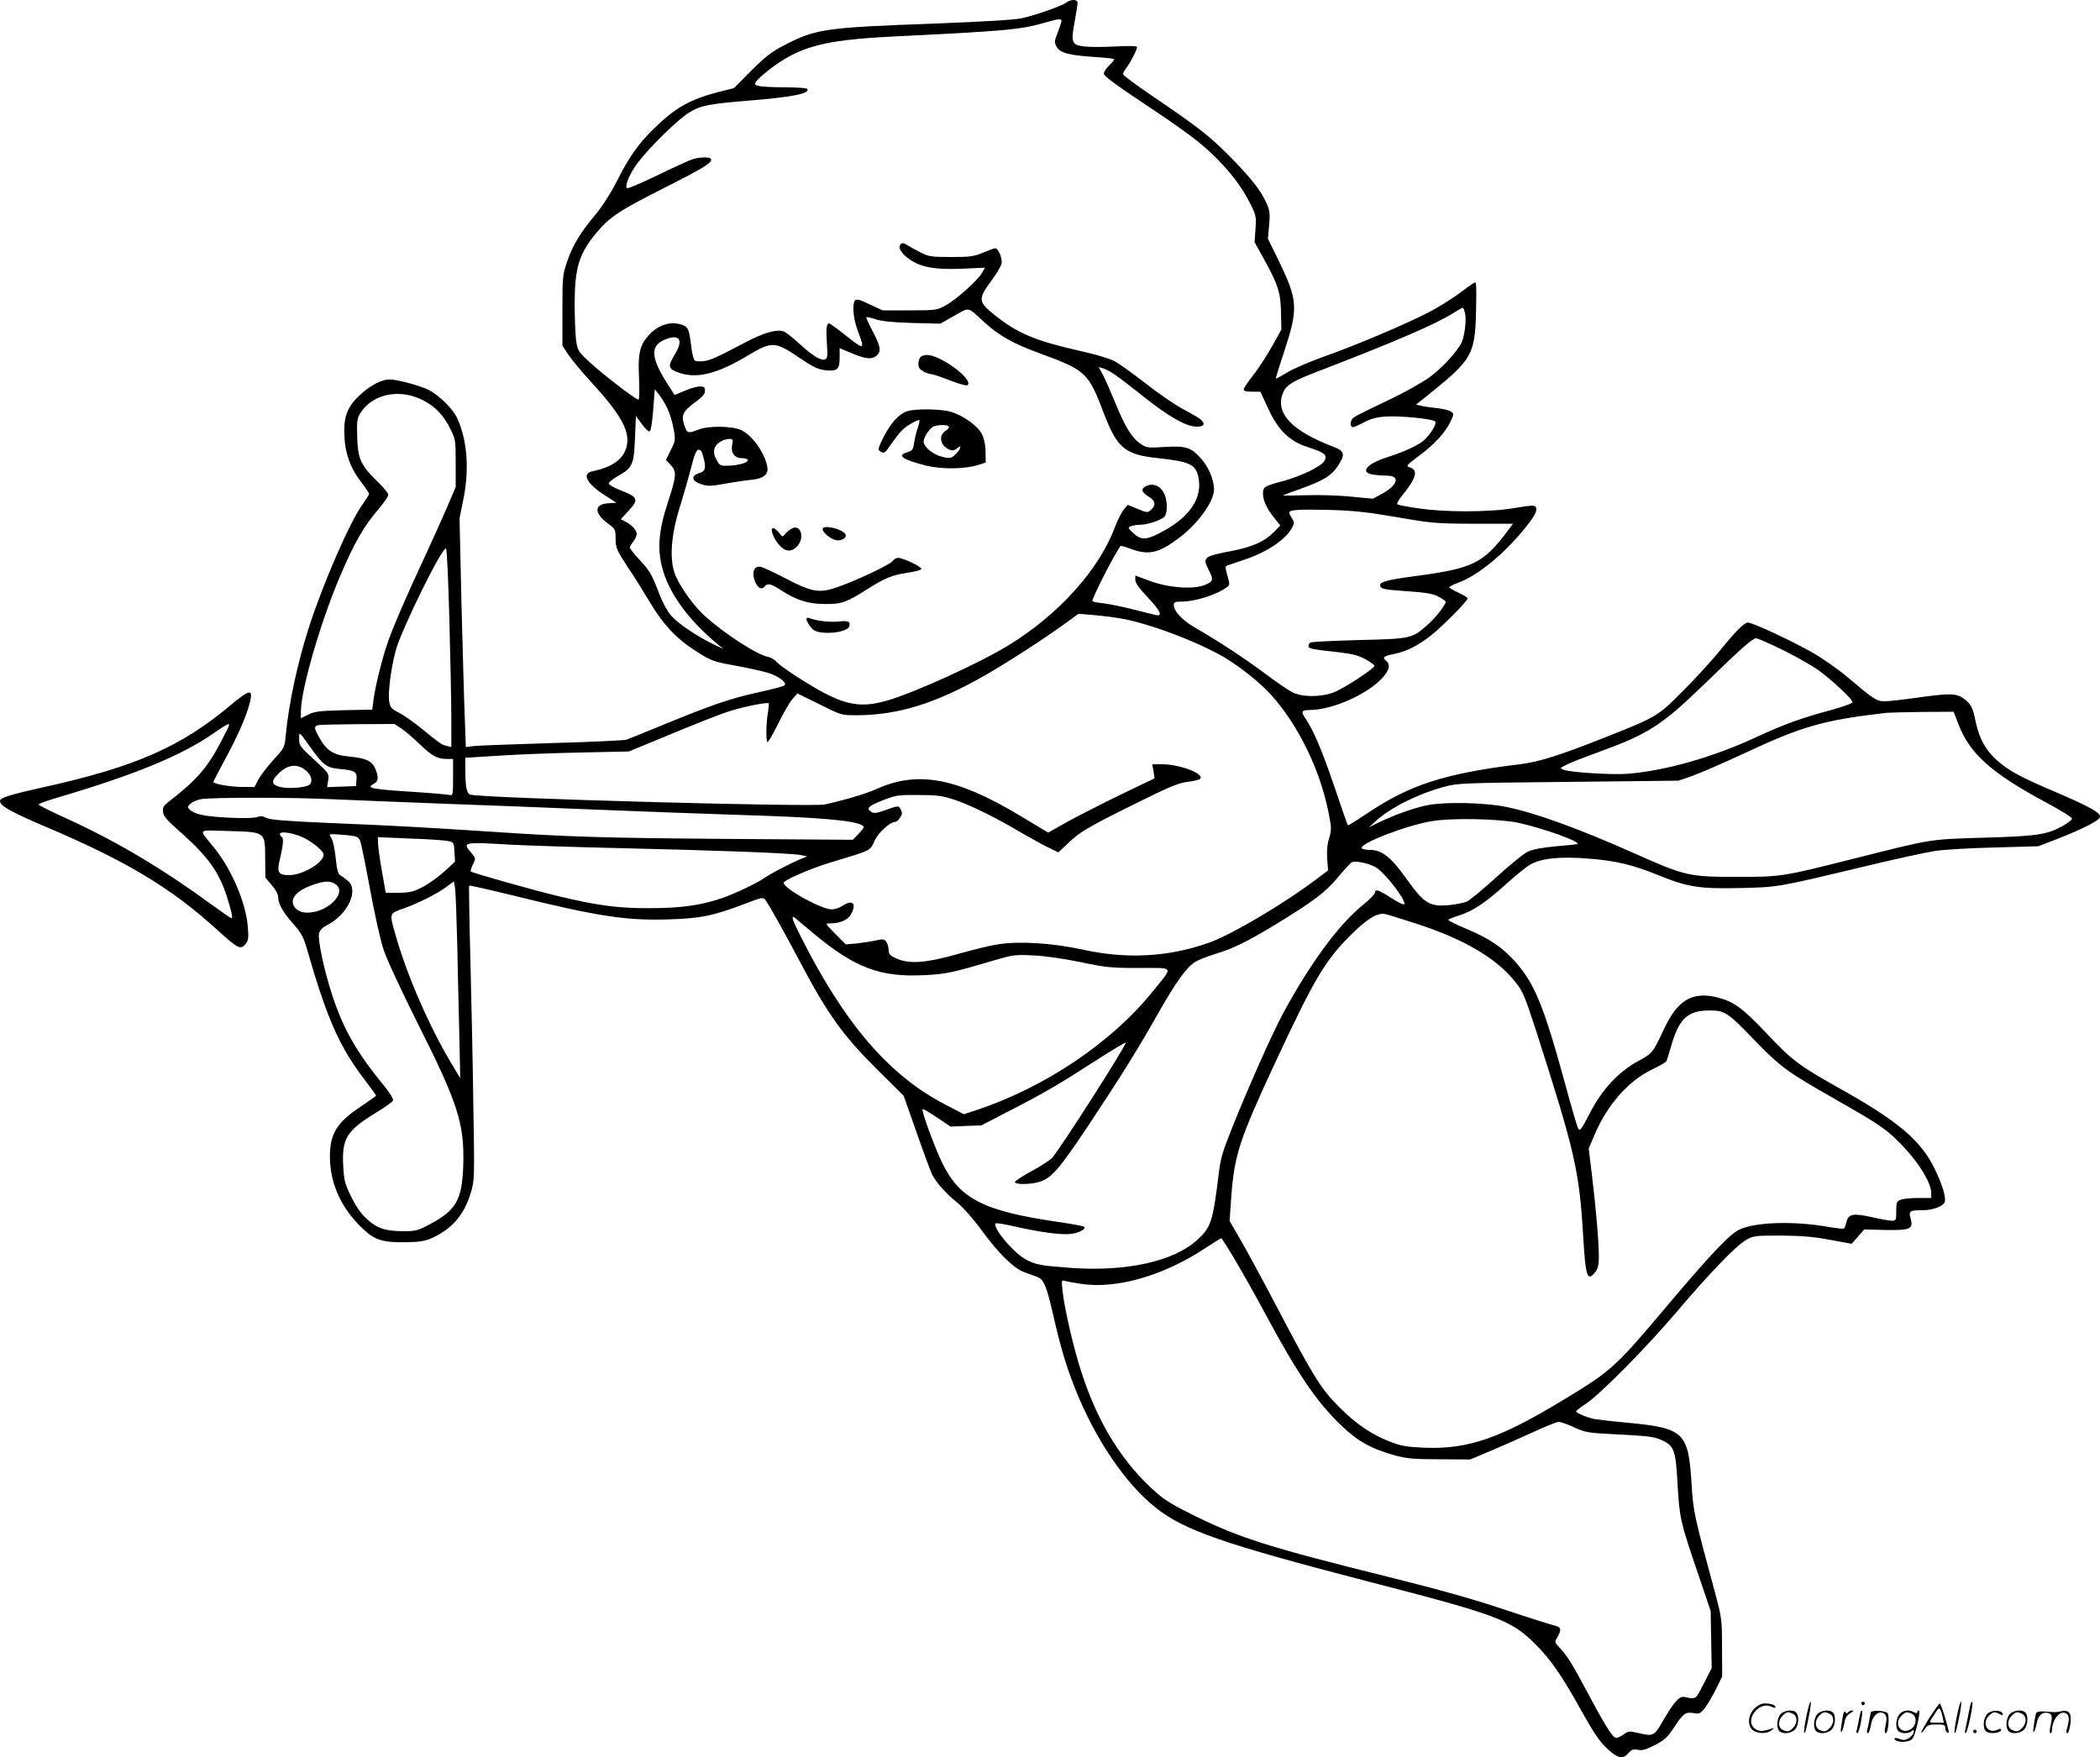 <svg version="1.0" xmlns="http://www.w3.org/2000/svg"
  viewBox="0 0 1200.48 1004.702"
 preserveAspectRatio="xMidYMid meet">
<g transform="translate(0,1005.948) scale(0.1,-0.1)"
fill="#000000" stroke="none">
<path d="M6096 10045 c-27 -20 -180 -74 -256 -90 -40 -9 -229 -20 -490 -30
-634 -23 -684 -30 -865 -123 -73 -38 -108 -65 -190 -146 l-99 -100 -90 -23
c-163 -42 -248 -91 -369 -210 -89 -87 -141 -161 -212 -302 -34 -67 -83 -143
-118 -185 -88 -104 -132 -177 -164 -269 -27 -79 -28 -89 -28 -283 l0 -201 36
-54 c20 -30 78 -99 129 -154 174 -191 225 -284 201 -373 -19 -69 -82 -114
-194 -137 -63 -13 -34 -70 70 -137 l67 -43 -47 -3 c-82 -5 -82 -57 0 -117 40
-29 42 -32 42 -87 1 -52 6 -63 69 -160 38 -56 95 -148 128 -203 76 -128 154
-210 265 -280 85 -54 95 -58 221 -81 73 -13 157 -32 187 -41 62 -19 111 -56
96 -72 -5 -5 -71 -23 -146 -39 -163 -36 -260 -69 -529 -179 -113 -47 -216 -88
-230 -93 -14 -4 -205 -13 -425 -19 -220 -7 -421 -14 -446 -17 l-46 -6 -6 168
c-4 93 -12 387 -19 654 l-11 486 23 114 c34 172 20 341 -39 464 -26 52 -101
125 -160 156 -50 25 -181 60 -225 60 -45 -1 -104 -31 -163 -84 -71 -64 -95
-117 -95 -209 1 -123 29 -206 103 -303 22 -28 39 -54 39 -59 0 -4 -16 -29 -35
-56 -74 -99 -233 -466 -313 -719 -62 -195 -111 -424 -128 -600 -7 -75 -7 -75
-70 -144 -34 -38 -73 -88 -86 -112 l-23 -44 -67 0 c-70 0 -168 17 -168 29 0 3
29 60 65 126 72 132 121 244 141 319 24 90 5 88 -111 -9 -278 -234 -544 -351
-1060 -465 -199 -44 -255 -62 -255 -80 0 -28 61 -62 255 -145 466 -197 725
-353 989 -594 115 -105 132 -113 159 -80 17 20 19 35 14 96 -10 139 -93 333
-194 457 -90 111 -101 99 85 94 211 -6 207 -3 208 -157 l1 -109 36 -43 c21
-23 37 -53 37 -66 0 -41 26 -87 84 -153 46 -51 60 -76 77 -134 119 -414 188
-569 335 -762 35 -46 64 -86 64 -89 0 -2 -38 -29 -84 -60 -140 -92 -180 -156
-180 -290 1 -147 59 -282 173 -396 80 -80 121 -94 263 -92 73 1 108 7 143 22
117 52 188 133 226 260 22 74 22 80 15 495 -3 232 -11 609 -17 839 -6 230 -9
421 -7 423 3 2 114 -23 249 -56 484 -120 649 -145 891 -137 183 5 258 21 436
89 99 38 104 39 118 21 19 -25 103 -174 208 -373 150 -282 235 -400 421 -586
l161 -160 74 -210 c40 -115 80 -222 88 -239 23 -46 81 -111 145 -162 34 -28
90 -91 135 -153 100 -137 187 -223 249 -245 27 -10 60 -21 74 -27 35 -13 52
-52 88 -210 43 -188 74 -294 127 -428 114 -287 286 -542 460 -680 164 -131
391 -209 1224 -425 728 -188 808 -218 944 -353 89 -88 159 -189 265 -382 68
-122 105 -177 142 -212 65 -62 95 -70 126 -34 19 22 28 26 56 21 25 -5 47 1
97 27 55 28 72 44 108 98 53 82 67 93 113 85 32 -6 39 -3 62 25 14 17 43 65
64 107 l38 77 -1 166 c0 162 -1 168 -43 325 -118 435 -121 452 -131 610 -18
296 -43 319 -365 350 -88 8 -173 18 -190 21 -43 9 -105 35 -105 44 0 4 26 24
58 45 81 54 343 319 518 525 185 218 335 374 394 409 44 25 50 26 200 26 118
-1 184 -6 280 -24 l125 -23 36 41 36 41 121 -3 c143 -2 161 5 144 66 -12 42
-5 47 69 47 57 0 116 22 126 46 9 25 -12 98 -57 190 -79 164 -211 275 -550
464 -224 126 -268 158 -409 309 -139 147 -189 184 -285 208 -143 35 -227 -16
-305 -184 -63 -134 -64 -135 -142 -178 -114 -61 -211 -164 -280 -299 -49 -95
-58 -106 -67 -89 -6 10 -41 129 -77 264 -122 444 -174 570 -288 695 -75 82
-144 128 -277 184 -55 23 -100 45 -100 50 0 4 27 15 60 25 78 24 152 73 270
180 52 47 113 97 136 110 60 37 174 49 339 35 154 -12 245 -34 397 -95 166
-68 233 -78 466 -73 221 6 202 2 704 122 173 42 358 82 409 90 52 8 206 17
343 20 l248 7 117 45 c136 54 227 100 235 120 9 24 -53 59 -239 139 -213 90
-285 129 -351 189 -62 55 -99 123 -119 215 -18 88 -26 103 -69 136 -41 31 -80
32 -271 5 -77 -11 -158 -20 -181 -20 -46 0 -60 9 -214 139 -52 44 -143 108
-202 141 -122 69 -339 170 -366 170 -21 0 -71 -50 -172 -175 -41 -49 -130
-147 -199 -216 -144 -145 -149 -148 -439 -263 -267 -106 -381 -142 -492 -156
-429 -52 -631 -117 -876 -282 -58 -39 -106 -69 -109 -67 -2 3 -38 104 -79 227
-71 207 -117 316 -165 386 -25 37 -20 46 27 46 129 1 328 89 415 184 39 43 47
75 22 96 -25 21 -17 28 43 40 74 15 140 49 217 110 64 51 205 194 205 208 0 5
-23 19 -51 32 -28 13 -52 27 -54 31 -3 3 22 16 54 28 106 39 251 156 369 299
64 77 83 113 72 132 -7 12 -26 11 -122 -5 -142 -25 -404 -25 -556 -1 -57 8
-108 18 -113 22 -6 3 5 24 24 47 81 99 96 147 50 163 -28 9 -27 10 50 68 88
66 148 131 179 195 20 42 20 45 3 57 -9 7 -43 16 -74 19 -31 3 -72 9 -91 13
l-35 8 80 64 c242 196 257 223 263 474 3 140 2 167 -9 160 -8 -4 -48 -33 -90
-64 -42 -31 -121 -80 -175 -108 -137 -70 -421 -190 -592 -250 -79 -28 -173
-68 -210 -90 -37 -22 -68 -39 -69 -38 -1 1 20 71 48 155 82 250 79 292 -33
524 l-60 122 7 76 c6 65 4 84 -13 123 -33 74 -80 135 -196 255 -126 129 -187
177 -443 351 -101 68 -183 129 -183 135 0 7 8 23 19 36 22 29 61 104 61 119 0
7 -39 8 -123 4 -68 -4 -149 -4 -180 0 -71 9 -76 22 -53 145 9 49 16 96 16 105
0 20 -38 21 -64 1z m-29 -112 c-3 -10 -13 -40 -23 -66 -17 -43 -17 -50 -4 -75
20 -35 71 -49 215 -58 63 -4 115 -10 115 -13 0 -4 -13 -20 -30 -36 -16 -16
-30 -37 -30 -47 0 -12 65 -61 209 -157 259 -172 346 -237 434 -325 85 -85 149
-170 194 -261 33 -65 35 -73 30 -145 l-5 -75 58 -105 c77 -140 91 -185 93
-300 l2 -95 -54 -97 c-30 -53 -78 -127 -107 -164 -30 -37 -54 -74 -54 -81 0
-9 15 -13 48 -13 l47 0 44 -95 c57 -125 123 -189 227 -222 96 -31 112 -44 97
-76 -15 -32 -127 -87 -238 -118 -106 -28 -115 -34 -115 -70 0 -40 20 -85 63
-139 l36 -45 -37 -38 c-52 -53 -121 -84 -238 -107 -166 -32 -171 -37 -134
-110 29 -56 26 -66 -25 -86 -69 -26 -206 -15 -312 24 l-83 31 0 -25 c0 -17 22
-48 70 -99 73 -77 89 -111 48 -102 -13 2 -69 17 -126 31 -56 15 -131 30 -167
35 -36 4 -67 10 -70 13 -8 8 130 278 161 316 1 2 28 -5 59 -17 100 -37 157
-25 270 59 111 82 205 211 205 281 0 53 -30 127 -72 174 -59 67 -86 76 -210
69 -97 -6 -105 -5 -138 18 -50 34 -88 96 -144 233 -27 66 -59 139 -72 163
l-23 43 22 -7 c38 -11 83 -42 225 -155 151 -121 253 -179 313 -179 43 0 51 16
22 42 -10 8 -55 35 -101 59 -45 24 -142 90 -214 147 -73 57 -154 115 -180 128
-27 14 -108 38 -181 54 -274 62 -370 103 -507 213 -87 71 -89 87 -16 187 31
41 58 87 61 102 7 28 -18 88 -36 88 -5 0 -36 -11 -69 -25 -53 -22 -74 -25
-183 -25 -116 0 -128 2 -178 28 -30 15 -64 34 -76 42 -18 11 -25 12 -35 2 -17
-17 6 -55 54 -87 67 -45 146 -58 296 -52 l133 6 -18 -31 c-25 -43 -145 -150
-206 -184 -51 -28 -55 -29 -207 -29 l-155 0 -73 34 c-53 26 -75 32 -83 24 -19
-19 -12 -105 15 -176 42 -110 38 -111 -74 -22 -45 36 -85 65 -90 65 -15 0 -19
-30 -13 -114 5 -72 3 -86 -10 -91 -23 -10 -71 19 -148 90 -38 35 -79 67 -90
70 -41 13 -114 -8 -218 -63 -172 -90 -196 -101 -237 -107 -21 -3 -45 -2 -52 3
-7 5 -16 42 -21 83 -11 92 -17 108 -48 120 -66 25 -139 3 -195 -59 -51 -57
-62 -103 -55 -244 3 -65 2 -120 -3 -123 -10 -6 -225 160 -297 230 -47 45 -52
55 -60 110 -4 33 -8 128 -8 210 1 207 25 283 125 404 75 90 131 127 395 260
227 115 271 143 259 162 -7 12 -64 11 -105 -2 -19 -6 -109 -47 -201 -92 -92
-44 -171 -78 -174 -74 -14 14 17 87 62 146 67 89 233 251 295 288 66 40 109
48 349 68 244 20 341 40 325 66 -4 5 -57 9 -118 9 -62 0 -129 3 -149 6 -32 6
-36 9 -28 24 5 10 38 40 72 67 173 135 310 173 701 193 656 32 742 40 877 79
86 25 104 26 97 4z m-441 -1715 c84 -77 165 -123 316 -178 269 -99 279 -109
371 -351 75 -193 119 -229 307 -249 178 -19 214 -35 230 -105 28 -123 -51
-238 -224 -325 -76 -39 -105 -38 -147 1 -32 30 -33 32 -14 40 11 4 34 8 51 8
50 1 133 30 144 51 17 31 12 102 -10 137 -22 37 -60 51 -96 34 -34 -15 -30
-35 11 -60 40 -23 45 -49 15 -76 -20 -18 -22 -18 -77 5 l-56 23 -22 -26 c-13
-14 -37 -63 -54 -108 -92 -241 -322 -495 -604 -668 -168 -103 -537 -271 -696
-317 -145 -42 -234 -28 -395 63 -102 58 -215 134 -240 161 -10 12 -32 24 -50
27 -63 14 -242 130 -355 231 -61 55 -130 149 -166 225 -41 88 -32 236 26 415
17 54 43 145 58 203 19 77 31 107 43 109 12 2 20 -8 27 -35 19 -68 15 -88 -21
-98 -50 -15 -45 -46 11 -64 38 -12 56 -12 135 3 50 9 117 19 149 22 73 7 102
31 93 77 -17 82 -87 179 -150 208 -52 23 -183 25 -241 3 -62 -24 -67 -23 -83
24 -19 57 -9 79 62 132 42 30 56 47 56 65 0 21 -5 25 -30 25 -16 0 -55 -11
-86 -25 -32 -14 -58 -24 -58 -23 -1 2 -18 28 -38 59 -100 155 -103 225 -12
259 81 31 102 -5 51 -88 -43 -70 -38 -85 39 -108 98 -28 211 2 376 101 144 86
157 85 313 -21 63 -43 92 -56 132 -61 70 -8 83 4 83 73 l0 53 69 -29 c79 -34
116 -37 143 -13 27 24 22 53 -23 138 -22 42 -39 79 -36 81 2 2 26 -3 53 -12
33 -11 100 -18 209 -21 l160 -4 80 45 c91 51 73 54 171 -36z m2749 51 c9 -40
-3 -136 -21 -171 -29 -55 -117 -150 -187 -199 -40 -28 -137 -83 -217 -121
-211 -101 -212 -102 -223 -119 -6 -9 -7 -24 -4 -33 6 -14 14 -12 67 15 47 25
76 33 134 37 80 5 265 -13 280 -28 14 -14 -39 -94 -81 -121 -43 -28 -112 -58
-193 -84 -117 -37 -158 -86 -82 -99 20 -3 56 -6 80 -6 78 0 64 -54 -28 -104
l-52 -28 -126 12 c-70 7 -186 11 -259 8 -73 -2 -131 -3 -129 -1 1 1 47 19 102
38 132 48 176 75 213 132 42 64 38 83 -24 107 -236 90 -332 188 -294 301 17
49 51 72 177 121 456 175 698 279 797 342 28 17 53 32 57 32 3 0 9 -14 13 -31z
m-4560 -544 c13 -27 29 -80 36 -118 11 -65 10 -69 -17 -122 l-27 -55 26 -28
c36 -38 35 -62 -14 -211 -57 -172 -64 -282 -26 -403 41 -131 145 -272 292
-397 l50 -42 -65 31 c-92 46 -192 113 -233 159 -20 22 -48 73 -67 122 -45 117
-54 133 -116 200 -30 32 -54 63 -54 68 0 4 9 20 20 34 11 14 20 34 20 44 0 21
-30 53 -68 72 l-23 12 46 50 c58 62 52 77 -45 114 -38 15 -70 33 -70 40 0 7
24 27 53 43 83 47 91 65 97 216 l5 128 33 -46 c19 -26 39 -45 45 -43 8 2 15
49 21 122 l9 119 24 -30 c13 -16 34 -51 48 -79z m-1399 47 c72 -36 121 -87
160 -168 28 -56 29 -65 29 -194 l0 -135 -52 -122 c-29 -67 -85 -191 -124 -275
-109 -234 -178 -394 -211 -487 -34 -98 -73 -256 -83 -334 l-7 -55 -162 -3
c-140 -4 -167 -7 -203 -25 l-43 -21 0 37 c0 125 110 505 221 768 87 204 137
291 229 398 27 33 50 66 50 74 0 9 -27 42 -61 75 -98 96 -113 130 -117 255 -3
91 0 109 17 136 69 111 223 144 357 76z m1769 -258 c-8 -44 15 -74 56 -74 15
0 30 -4 33 -9 9 -14 -44 -31 -104 -34 -53 -2 -55 -1 -74 34 -13 23 -17 44 -12
62 7 29 47 56 85 57 21 0 23 -3 16 -36z m3798 -411 c201 -35 224 -37 439 -38
l227 0 -26 -35 c-143 -192 -201 -221 -538 -265 -149 -20 -195 -32 -195 -50 0
-23 15 -26 156 -36 101 -7 144 -14 173 -29 22 -11 42 -24 45 -29 7 -11 -57
-95 -108 -138 -84 -74 -92 -76 -387 -83 -146 -4 -271 -10 -277 -14 -7 -4 -12
-13 -12 -21 0 -14 19 -18 175 -35 77 -9 111 -18 149 -39 28 -15 51 -32 53 -37
5 -14 -174 -131 -235 -154 -72 -27 -179 -27 -233 1 -22 11 -93 59 -157 107
-116 87 -259 181 -402 264 -74 43 -120 93 -120 129 0 16 8 19 48 19 75 0 202
41 255 82 18 13 18 17 3 67 -11 39 -12 53 -3 56 7 3 51 18 99 34 130 43 239
116 274 183 14 27 14 32 0 53 -9 14 -16 29 -16 34 0 16 56 19 233 15 134 -4
212 -12 380 -41z m-5414 -591 c6 -221 11 -475 11 -563 l0 -161 -27 7 c-30 7
-35 11 -148 103 -42 34 -99 74 -125 87 -42 21 -49 29 -55 63 -8 48 9 185 36
288 30 118 271 606 289 587 5 -4 13 -189 19 -411z m3834 12 c158 -26 436 -130
596 -223 88 -52 205 -145 267 -214 156 -173 282 -431 330 -680 16 -81 16 -92
2 -140 -11 -35 -14 -74 -11 -118 l5 -66 -73 -55 c-182 -137 -476 -311 -604
-357 -231 -83 -471 -97 -725 -41 -174 38 -366 50 -486 30 -43 -6 -147 -32
-232 -56 -180 -51 -275 -58 -349 -24 -36 16 -43 24 -43 48 0 15 -6 36 -13 46
-12 17 -19 18 -63 8 -27 -6 -76 -13 -109 -17 l-60 -5 -60 60 c-59 60 -59 60
-30 60 56 0 100 19 118 49 37 64 12 91 -48 51 -16 -11 -44 -20 -61 -20 -58 0
-274 119 -274 152 0 15 156 83 270 117 238 72 222 63 252 129 21 43 87 102
114 102 8 0 21 11 29 24 13 19 14 29 5 45 -13 26 -11 26 -88 -1 -46 -17 -66
-20 -79 -12 -33 21 -23 33 59 66 79 31 89 33 208 32 108 0 136 -4 206 -27 88
-29 235 -101 385 -190 52 -30 120 -68 152 -83 l57 -28 48 45 c71 70 118 98
383 229 203 101 255 123 307 129 34 4 67 12 72 17 29 29 -115 84 -219 84 l-54
0 7 -40 6 -41 -186 -89 c-103 -50 -240 -120 -305 -155 l-117 -66 -168 101
c-358 214 -580 254 -814 148 -58 -26 -177 -62 -295 -88 -72 -16 -1957 36
-2026 56 -21 6 -29 46 -29 139 l0 72 193 12 c105 7 316 15 467 18 l275 6 240
99 c132 55 278 113 325 128 77 26 227 57 235 48 1 -1 -1 -25 -5 -53 -11 -61
-12 -159 -3 -168 3 -4 30 41 59 100 29 60 66 124 82 143 l30 35 126 -62 c126
-63 126 -63 214 -63 235 1 450 67 727 225 124 70 347 214 470 304 l70 51 75
-6 c41 -3 115 -12 163 -20z m3793 -183 c76 -38 168 -90 204 -117 78 -57 190
-163 190 -179 0 -7 -53 -26 -122 -45 -172 -46 -272 -83 -428 -155 -243 -114
-525 -194 -740 -210 -89 -6 -320 8 -361 23 -23 9 -23 10 16 29 22 12 105 44
185 73 283 103 358 151 603 388 213 207 276 262 296 262 9 0 80 -31 157 -69z
m999 -421 c65 -170 188 -280 500 -448 83 -44 150 -86 150 -93 0 -6 -22 -24
-50 -40 -92 -52 -146 -60 -455 -69 -319 -10 -286 -5 -755 -123 -392 -99 -405
-102 -660 -101 -269 0 -292 5 -581 134 -319 142 -559 229 -729 265 -124 26
-352 31 -454 11 -83 -17 -185 -54 -284 -101 l-52 -26 43 39 c85 76 239 153
388 193 75 21 108 22 709 28 l630 7 79 27 c44 16 174 72 290 126 341 160 460
193 821 235 17 1 109 4 207 5 l176 1 27 -70z m-9885 -6 c0 -3 -20 -45 -45 -92
-78 -151 -141 -223 -299 -345 -31 -24 -37 -34 -34 -60 2 -25 23 -48 106 -121
150 -133 215 -224 260 -366 27 -86 34 -120 25 -120 -5 0 -51 32 -103 70 -291
213 -551 368 -838 499 -89 40 -162 77 -162 81 0 4 48 21 108 39 438 129 708
240 887 364 78 54 95 63 95 51z m985 -20 c22 -15 69 -55 105 -90 69 -67 101
-84 156 -84 l34 0 0 -106 c0 -96 -2 -105 -17 -100 -10 2 -92 10 -183 16 -280
18 -301 23 -250 50 24 13 25 38 5 86 -18 42 -53 59 -150 68 -93 9 -131 35
-175 118 -25 46 -25 55 -2 61 9 3 112 5 227 6 l210 1 40 -26z m-523 -104 c74
-104 95 -121 169 -127 88 -8 101 -16 97 -61 l-3 -37 -83 -3 -82 -3 6 39 c6 38
5 40 -80 118 -80 73 -86 81 -86 118 0 45 -1 45 62 -44z m-23 -136 c32 -27 41
-64 19 -82 -22 -16 -123 -24 -167 -12 -53 14 -53 36 -1 84 51 46 103 49 149
10z m146 -164 c110 -5 389 -16 620 -25 231 -8 636 -24 900 -35 264 -11 631
-24 815 -30 458 -14 653 -31 700 -60 12 -8 9 -15 -20 -46 l-35 -36 -730 5
c-709 6 -890 11 -1350 42 -354 23 -559 35 -912 49 -247 11 -338 18 -360 29
-20 11 -35 12 -53 5 -30 -12 -244 -4 -317 12 -28 6 -58 19 -67 29 -15 16 -15
19 4 36 11 10 37 21 58 25 55 11 518 11 747 0z m6785 -135 c141 -31 352 -106
338 -121 -3 -2 -57 -8 -121 -13 -75 -7 -132 -17 -159 -29 -24 -10 -106 -77
-183 -147 -77 -70 -154 -134 -171 -141 -17 -7 -64 -16 -105 -20 -107 -9 -139
11 -239 151 -89 125 -140 165 -209 165 -22 0 -43 4 -46 10 -16 26 255 131 403
155 113 19 387 13 492 -10z m-6963 -77 c54 -20 133 -82 133 -105 0 -45 -116
-115 -193 -117 -65 -1 -76 14 -58 86 20 85 24 125 12 132 -6 4 -11 11 -11 17
0 16 57 10 117 -13z m271 6 c53 -6 62 -10 71 -33 6 -14 31 -138 56 -274 25
-136 59 -291 77 -345 18 -56 102 -236 198 -428 230 -457 266 -572 258 -812 -7
-196 -41 -254 -198 -336 -60 -32 -77 -36 -140 -36 -104 0 -153 15 -210 67 -35
31 -62 70 -91 128 -38 76 -42 93 -47 179 -8 158 19 201 193 307 48 29 90 59
92 67 3 7 -16 38 -41 70 -166 203 -240 330 -306 529 -47 143 -85 321 -76 357
4 17 20 33 46 46 118 60 183 200 119 253 -14 12 -34 27 -44 32 -13 8 -19 32
-26 99 -5 50 -16 100 -24 113 -15 22 -14 23 8 23 13 0 51 -3 85 -6z m572 -33
c34 -7 35 -8 38 -62 l3 -56 -58 -54 c-33 -30 -88 -70 -123 -89 -57 -30 -74
-34 -140 -35 l-75 0 -22 125 c-12 69 -22 140 -22 159 l-1 34 183 -8 c101 -3
199 -10 217 -14z m360 -21 c91 -5 374 -14 630 -20 534 -12 966 -28 1025 -39
l40 -8 -45 -18 c-54 -23 -166 -81 -200 -105 -44 -31 -173 -92 -244 -116 -118
-41 -237 -57 -411 -57 -181 -1 -299 15 -525 69 -130 31 -489 132 -499 141 -3
2 3 19 12 39 17 35 17 36 -8 66 -54 63 -50 64 225 48z m4946 -130 c53 -33 171
-185 162 -210 -2 -6 -34 9 -73 34 -74 48 -95 55 -95 31 0 -8 -31 -39 -68 -69
-140 -113 -305 -338 -460 -626 -61 -114 -197 -420 -287 -645 -58 -145 -68
-177 -80 -282 -32 -258 -42 -290 -120 -362 -133 -123 -404 -183 -720 -161
-174 13 -199 17 -256 46 -71 35 -199 187 -177 209 3 3 54 -5 114 -19 144 -33
269 -49 320 -41 44 6 84 29 72 40 -4 4 -65 16 -135 26 -440 63 -576 132 -678
342 -45 95 -119 296 -111 305 3 2 40 -19 83 -48 l77 -52 88 4 88 3 162 84
c197 101 284 152 496 289 89 57 165 103 167 100 9 -8 -386 -626 -422 -660 -15
-15 -68 -49 -117 -75 -49 -27 -91 -54 -94 -61 -5 -16 87 -16 139 0 69 20 114
72 283 326 193 291 280 431 401 645 99 175 160 258 208 287 18 11 70 32 117
46 101 31 182 71 339 166 218 133 290 187 358 270 36 43 72 82 80 87 21 11 99
-5 139 -29z m-5948 -96 c73 -51 -56 -172 -174 -162 -50 4 -83 45 -66 82 14 31
49 55 116 78 64 22 95 22 124 2z m696 -349 c3 -159 9 -396 12 -525 l5 -235
-51 85 c-128 214 -255 506 -320 738 -35 122 -36 118 49 148 82 29 185 81 236
118 l50 36 6 -37 c4 -21 9 -168 13 -328z m5481 124 c277 -90 462 -199 570
-337 40 -50 53 -82 115 -272 223 -695 248 -803 270 -1173 14 -239 24 -268 69
-211 16 21 21 41 21 90 0 82 -17 281 -40 468 l-18 149 34 80 c74 172 193 307
329 372 41 20 77 40 80 46 4 5 15 41 26 80 45 162 95 211 219 211 89 1 106
-10 260 -170 147 -152 189 -183 459 -336 271 -155 296 -172 395 -276 89 -94
156 -206 156 -261 l0 -29 -74 0 c-41 0 -86 -4 -100 -10 -24 -9 -26 -15 -26
-65 0 -52 -1 -55 -25 -55 -14 0 -67 9 -117 21 -106 23 -132 18 -143 -30 -4
-17 -10 -33 -14 -36 -5 -2 -46 2 -91 10 -194 34 -412 28 -505 -15 -55 -24
-166 -142 -405 -425 -304 -361 -325 -381 -592 -543 -372 -226 -552 -289 -803
-280 -96 4 -134 10 -187 30 -113 42 -206 105 -303 203 -105 106 -143 166 -360
580 -81 154 -174 326 -207 382 l-59 102 10 143 c18 236 47 324 254 769 219
469 279 571 422 716 96 97 160 137 205 126 14 -3 93 -28 175 -54z m-3445 -56
c238 -198 382 -252 635 -239 122 6 160 14 385 81 119 35 130 37 235 32 69 -3
170 -18 270 -38 147 -31 175 -34 337 -34 206 0 197 14 78 -134 -236 -293 -617
-549 -1012 -680 l-68 -22 -108 56 c-321 167 -575 463 -827 965 -49 97 -56 122
-27 99 9 -8 55 -47 102 -86z m2412 -1870 c42 -71 122 -213 178 -318 181 -336
290 -495 430 -628 91 -88 171 -132 305 -169 68 -18 107 -22 255 -22 l175 -1
100 42 c55 23 164 71 243 107 78 36 151 66 162 66 11 0 51 -14 88 -31 62 -29
78 -32 232 -40 203 -10 232 -14 281 -39 60 -31 69 -59 79 -248 11 -193 16
-213 115 -505 l74 -218 3 -163 3 -164 -45 -88 c-48 -94 -44 -91 -111 -77 -30
6 -58 -26 -127 -144 -47 -81 -51 -82 -141 -61 -48 11 -54 10 -82 -11 -17 -12
-37 -20 -45 -17 -20 8 -68 87 -162 264 -89 167 -110 200 -156 250 -30 32 -30
33 -13 61 25 43 21 58 -15 66 -18 4 -145 44 -283 90 -174 59 -377 116 -671
189 -672 167 -844 221 -1099 346 -114 55 -178 93 -221 132 -192 167 -334 392
-429 683 -46 137 -99 367 -111 474 -6 59 -6 63 12 57 10 -3 53 -11 94 -17 203
-31 471 46 710 204 47 31 88 56 91 57 3 0 40 -57 81 -127z M5262 8018 c-7 -7
-12 -24 -12 -40 0 -20 8 -31 30 -43 16 -8 36 -15 45 -15 8 0 56 -16 107 -36
58 -22 94 -32 100 -26 33 33 -155 171 -232 172 -15 0 -31 -5 -38 -12z M5185
7708 c-47 -16 -92 -66 -133 -145 -31 -63 -35 -75 -22 -83 24 -15 28 -13 59 33
56 79 73 97 117 123 25 15 47 24 50 22 2 -3 -2 -22 -9 -44 -8 -21 -17 -59 -21
-85 -6 -40 -10 -46 -39 -55 -62 -18 -29 -42 105 -76 92 -23 228 -21 303 4 l40
13 -1 61 c0 38 -8 75 -20 100 -23 47 -107 108 -178 129 -57 17 -206 19 -251 3z
m239 -87 c3 -5 -5 -16 -19 -25 -44 -29 -29 -89 29 -110 12 -4 26 0 37 10 29
26 23 -3 -6 -31 -27 -28 -35 -29 -87 -15 -49 14 -98 56 -98 84 0 23 24 63 50
83 18 14 86 17 94 4z M4525 7037 c-11 -6 -27 -19 -36 -30 -15 -19 -16 -19 -36
7 -12 14 -26 26 -33 26 -19 0 -3 -50 29 -90 36 -45 72 -50 106 -16 48 48 23
133 -30 103z M4704 7039 c-11 -19 51 -69 85 -69 31 0 54 19 43 36 -18 28 -115
53 -128 33z M5103 6852 c-12 -20 -216 -116 -323 -152 -98 -33 -142 -25 -292
54 -69 36 -134 66 -146 66 -31 0 -43 -30 -30 -74 14 -44 40 -63 58 -41 18 22
34 19 96 -21 90 -58 156 -78 254 -78 92 -1 120 10 243 88 93 59 139 78 220 90
44 6 82 16 84 22 4 12 -104 64 -133 64 -11 0 -24 -8 -31 -18z M4610 6519 c0
-8 11 -27 23 -43 20 -24 33 -30 78 -34 64 -5 134 12 143 34 11 29 -5 37 -59
30 -49 -5 -126 3 -167 19 -12 5 -18 2 -18 -6z M10326 244 c-10 -47 -15 -88
-12 -91 5 -6 9 7 30 110 7 37 10 67 6 67 -4 0 -15 -39 -24 -86z M10640 320 c0
-5 5 -10 10 -10 6 0 10 5 10 10 0 6 -4 10 -10 10 -5 0 -10 -4 -10 -10z M11186
244 c-10 -47 -15 -88 -12 -91 5 -6 9 7 30 110 7 37 10 67 6 67 -4 0 -15 -39
-24 -86z M11266 319 c-3 -8 -10 -41 -16 -74 -6 -33 -14 -68 -16 -77 -3 -10 -1
-18 3 -18 10 0 46 171 38 178 -2 3 -7 -1 -9 -9z M10029 291 c-38 -38 -41 -101
-7 -125 29 -20 79 -20 104 0 18 14 18 15 1 10 -53 -17 -69 -17 -92 -2 -69 45
21 166 94 126 12 -6 21 -7 21 -1 0 12 -25 21 -62 21 -19 0 -39 -10 -59 -29z
M11030 239 c-28 -45 -49 -83 -47 -85 2 -3 12 7 21 21 14 21 24 25 66 25 43 0
50 -3 50 -19 0 -11 5 -23 10 -26 6 -3 10 -3 10 1 0 20 -44 164 -51 164 -4 0
-30 -37 -59 -81z m75 4 l7 -33 -42 0 c-42 0 -42 0 -28 23 8 12 21 32 29 44 15
25 22 18 34 -34z M10180 260 c-22 -22 -27 -79 -8 -98 19 -19 66 -14 88 8 22
22 27 79 8 98 -19 19 -66 14 -88 -8z m71 0 c25 -14 25 -54 -1 -80 -23 -23 -33
-24 -61 -10 -25 14 -25 54 1 80 23 23 33 24 61 10z M10390 260 c-22 -22 -27
-79 -8 -98 19 -19 66 -14 88 8 22 22 27 79 8 98 -19 19 -66 14 -88 -8z m71 0
c25 -14 25 -54 -1 -80 -23 -23 -33 -24 -61 -10 -25 14 -25 54 1 80 23 23 33
24 61 10z M10536 254 c-3 -16 -8 -47 -11 -69 -8 -51 10 -26 19 27 5 27 15 42
34 53 18 10 22 14 10 15 -9 0 -20 -5 -24 -11 -5 -8 -9 -8 -14 1 -5 8 -10 3
-14 -16z M10637 273 c-2 -4 -7 -26 -11 -48 -4 -22 -9 -48 -12 -57 -3 -10 -1
-18 4 -18 4 0 14 28 20 62 11 58 10 81 -1 61z M10695 270 c-1 -3 -5 -23 -9
-45 -4 -22 -9 -48 -12 -57 -3 -10 -1 -18 4 -18 5 0 13 20 17 45 7 53 44 87 74
68 17 -11 19 -28 8 -80 -4 -18 -3 -33 2 -33 16 0 24 99 11 115 -12 14 -87 18
-95 5z M10860 260 c-22 -22 -27 -79 -8 -98 7 -7 24 -12 38 -12 14 0 31 5 38
12 9 9 12 8 12 -5 0 -9 -12 -24 -26 -34 -21 -13 -32 -15 -55 -6 -16 6 -29 8
-29 3 0 -24 81 -27 102 -2 18 19 50 162 37 162 -5 0 -9 -5 -9 -10 0 -7 -6 -7
-19 0 -30 16 -59 12 -81 -10z m71 0 c29 -16 25 -65 -6 -86 -56 -37 -103 28
-55 76 23 23 33 24 61 10z M11361 261 c-23 -23 -28 -80 -9 -99 19 -19 88 -13
88 9 0 5 -11 4 -24 -2 -54 -25 -89 38 -46 81 23 23 33 24 62 9 16 -9 19 -8 16
3 -8 22 -64 22 -87 -1z M11490 260 c-22 -22 -27 -79 -8 -98 19 -19 66 -14 88
8 22 22 27 79 8 98 -19 19 -66 14 -88 -8z m71 0 c25 -14 25 -54 -1 -80 -23
-23 -33 -24 -61 -10 -25 14 -25 54 1 80 23 23 33 24 61 10z M11636 251 c-3
-14 -8 -44 -11 -66 -8 -51 10 -26 19 27 8 41 35 63 66 53 22 -7 24 -21 11 -77
-5 -22 -5 -38 0 -38 5 0 9 6 9 13 0 68 51 125 85 97 15 -13 15 -35 -1 -92 -3
-10 -1 -18 4 -18 6 0 13 23 17 50 9 63 -5 84 -49 76 -17 -4 -35 -6 -41 -6
-101 8 -104 7 -109 -19z M11280 160 c0 -5 5 -10 10 -10 6 0 10 5 10 10 0 6 -4
10 -10 10 -5 0 -10 -4 -10 -10z"/>
</g>
</svg>
